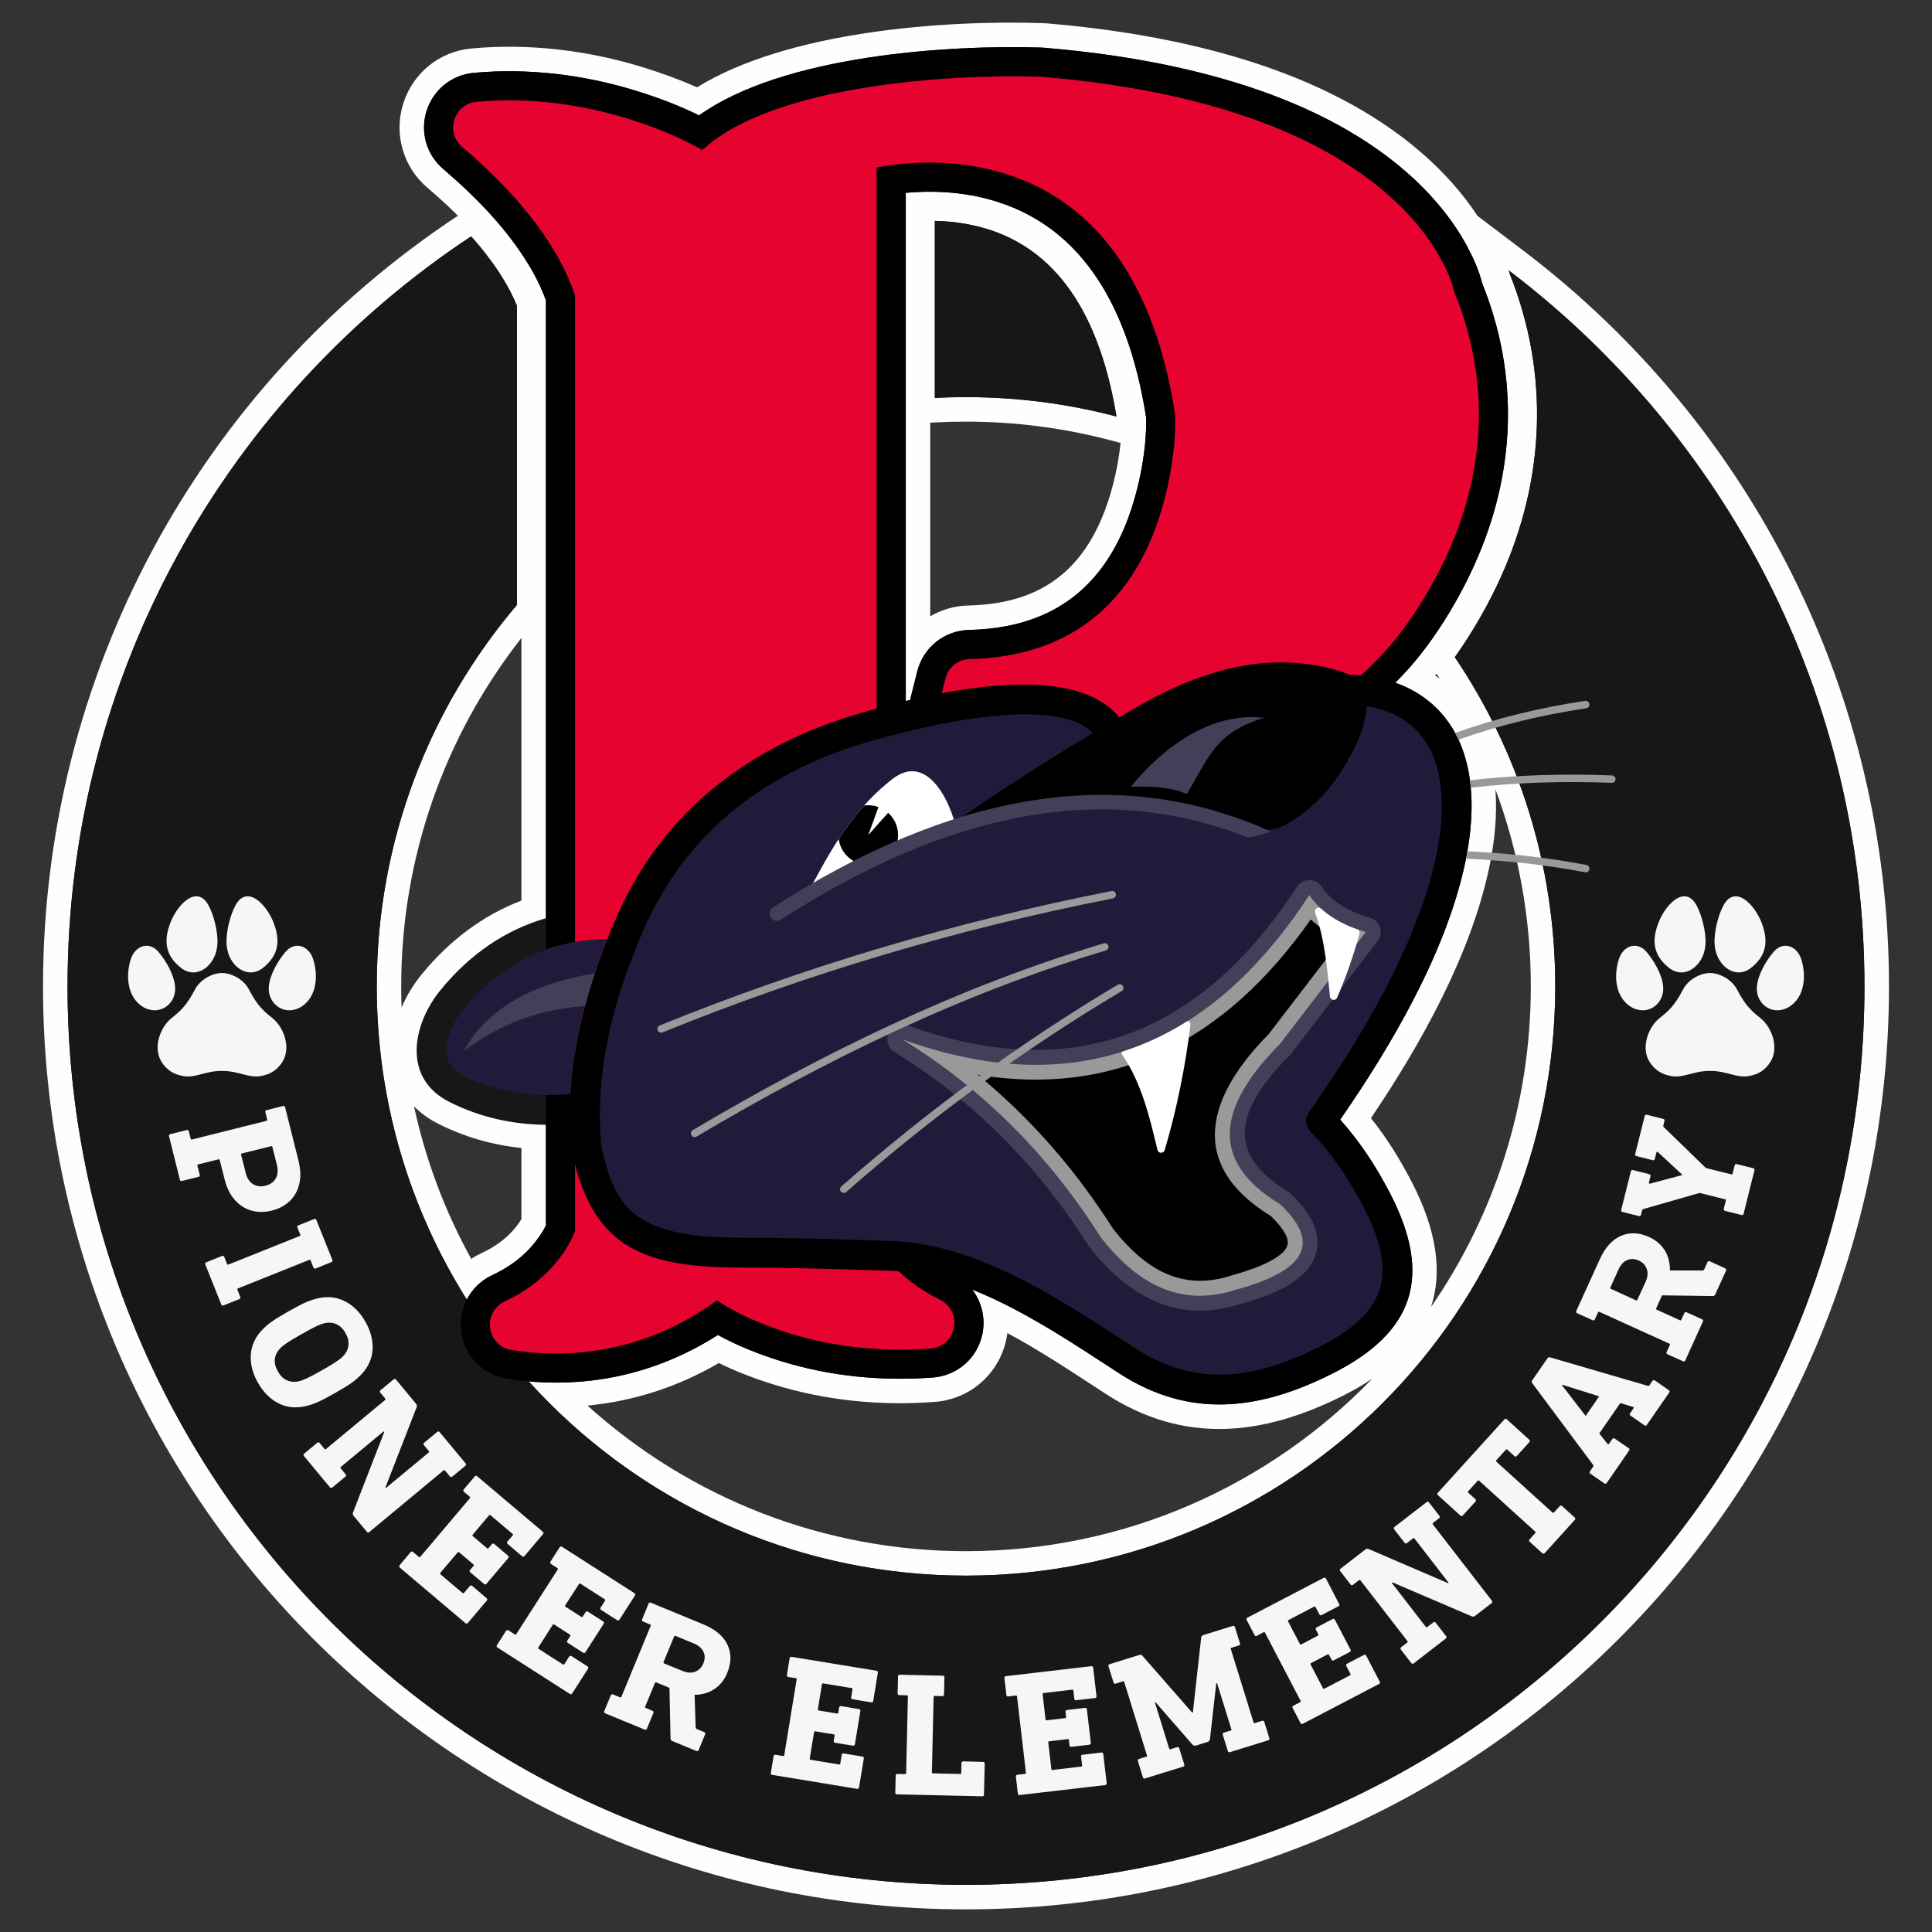 <?xml version="1.0" encoding="UTF-8"?>
<svg xmlns="http://www.w3.org/2000/svg" xmlns:xlink="http://www.w3.org/1999/xlink" xmlns:xodm="http://www.corel.com/coreldraw/odm/2003" xml:space="preserve" width="256px" height="256px" version="1.1" style="shape-rendering:geometricPrecision; text-rendering:geometricPrecision; image-rendering:optimizeQuality; fill-rule:evenodd; clip-rule:evenodd" viewBox="0 0 25600 25600">
 <rect x="0" y="0" width="25600" height="25600" fill="#333333" stroke="none"/>
 <defs>
  <style type="text/css">
   
    .fil0 {fill:#FEFEFE}
    .fil4 {fill:black}
    .fil1 {fill:#171717}
    .fil6 {fill:#211A3A}
    .fil7 {fill:#443E58}
    .fil8 {fill:#999999}
    .fil5 {fill:#E7032F}
    .fil3 {fill:#F6F6F6}
    .fil9 {fill:white}
    .fil2 {fill:#F6F6F6;fill-rule:nonzero}
   
  </style>
 </defs>
 <g id="Layer_x0020_1">
  <g id="_2287799641552">
   <path class="fil0" d="M13348 17664c-3,25 -7,49 -12,73 -93,464 -480,805 -952,839 -721,54 -1446,-17 -2137,-232 -245,-76 -490,-169 -722,-283 -540,315 -1127,505 -1740,564 1370,1238 3146,1929 5015,1929 2114,0 4023,-877 5384,-2286 -120,81 -252,157 -397,230 -1063,531 -2102,642 -3136,-29 -422,-274 -852,-564 -1303,-805zm5614 -346c833,-1207 1322,-2670 1322,-4248 0,-899 -160,-1782 -469,-2612 26,349 -12,709 -84,1046 -245,1151 -899,2324 -1565,3312 210,264 388,550 543,851 323,627 408,1178 253,1651zm114 -8325c-14,-22 -28,-44 -42,-65 -6,7 -12,15 -18,22 20,14 40,28 60,43zm501 -6133l612 464c3052,2318 4841,5906 4841,9746 0,6754 -5476,12230 -12230,12230 -6754,0 -12230,-5476 -12230,-12230 0,-4123 2064,-7941 5494,-10209l4 -2c-78,-78 -158,-154 -240,-227 -54,-49 -109,-97 -164,-144 -323,-275 -449,-714 -320,-1118 129,-406 482,-690 906,-728 765,-69 1542,24 2274,251 241,75 481,161 712,264 1193,-737 3246,-895 4586,-850 17,0 35,2 53,3 1704,144 3661,576 4979,1730 274,240 523,515 723,820zm-12668 5594c-1034,1318 -1593,2934 -1593,4616 0,93 2,186 5,279 67,-156 158,-306 269,-441 360,-439 798,-775 1319,-975l0 -3479zm-1423 6205c152,705 407,1386 758,2022 46,-31 95,-58 146,-82 153,-71 292,-166 405,-292 36,-40 81,-98 114,-152l0 -944c-383,-39 -751,-144 -1101,-320 -130,-65 -236,-144 -322,-232zm9362 -8790l-137 -36c-624,-164 -1266,-246 -1911,-246 -132,0 -264,3 -396,10l-78 4 0 2565c150,-88 324,-139 507,-143 844,-20 1427,-363 1763,-1149 124,-291 218,-661 252,-1005z"></path>
   <path class="fil1" d="M12800 24975c6575,0 11905,-5330 11905,-11905 0,-3873 -1849,-7313 -4713,-9487 5,15 9,31 13,46 528,1326 469,2718 -118,4018 -159,352 -369,723 -610,1061 841,1246 1331,2746 1331,4362 0,4313 -3496,7808 -7808,7808 -2299,0 -4365,-993 -5794,-2574 29,3 59,5 88,7 870,58 1694,-159 2418,-622 262,145 558,260 831,345 653,203 1337,269 2017,219 327,-25 593,-259 658,-580 42,-211 -11,-422 -135,-585 696,277 1364,732 1945,1108 938,609 1861,488 2814,11 1116,-557 1335,-1310 779,-2391 -183,-354 -398,-684 -663,-980 688,-992 1405,-2225 1655,-3399 152,-710 155,-1579 -431,-2103 -147,-131 -314,-224 -493,-287l30 -32c412,-411 778,-999 1016,-1527 548,-1212 602,-2503 103,-3739 -40,-162 -112,-322 -189,-468 -201,-380 -487,-714 -809,-997 -1260,-1102 -3164,-1513 -4792,-1650 -12,-2 -25,-2 -37,-3 -1255,-41 -3437,104 -4548,898 -268,-133 -555,-239 -835,-326 -692,-214 -1426,-303 -2149,-238 -293,27 -536,222 -626,503 -89,281 -3,582 221,772 58,50 115,100 172,151 353,318 690,682 941,1088 98,158 184,326 247,502l0 8185c-531,156 -999,467 -1393,948 -380,462 -512,1172 113,1487 411,207 839,299 1280,303l0 1332c-45,98 -134,217 -197,288 -143,159 -317,280 -510,370 -152,70 -270,186 -342,326 -756,-1202 -1193,-2625 -1193,-4150 0,-1928 699,-3692 1857,-5054l0 -3965c-52,-128 -118,-252 -190,-369 -120,-193 -262,-377 -416,-550 -3222,2131 -5348,5786 -5348,9938 0,6575 5330,11905 11905,11905zm-798 -15686l0 -6734c35,-3 70,-6 104,-8 370,-23 750,13 1104,125 1277,402 1787,1640 1977,2862 10,464 -112,1045 -292,1467 -386,904 -1083,1324 -2054,1346 -329,8 -607,231 -687,550l-95 378 -57 14zm2792 -3770c-637,-168 -1305,-257 -1994,-257 -138,0 -276,3 -413,11l0 -2346c240,5 480,41 707,112 1097,345 1527,1436 1700,2480z"></path>
   <path class="fil1" d="M12800 24975c6575,0 11905,-5330 11905,-11905 0,-3873 -1849,-7313 -4713,-9487 5,15 9,31 13,46 528,1326 469,2718 -118,4018 -159,352 -369,723 -610,1061 841,1246 1331,2746 1331,4362 0,4313 -3496,7808 -7808,7808 -4312,0 -7808,-3495 -7808,-7808 0,-1928 699,-3692 1857,-5054l0 -3965c-52,-128 -118,-252 -190,-369 -120,-193 -262,-377 -416,-550 -3222,2131 -5348,5786 -5348,9938 0,6575 5330,11905 11905,11905zm1994 -19456c-637,-168 -1305,-257 -1994,-257 -138,0 -276,3 -413,11l0 -2346c240,5 480,41 707,112 1097,345 1527,1436 1700,2480z"></path>
   <path class="fil2" d="M3956 15383c27,110 31,210 10,301 -20,91 -62,167 -125,229 -63,61 -143,104 -240,128 -96,24 -187,24 -272,-1 -84,-24 -157,-72 -219,-142 -62,-70 -106,-160 -134,-271l-64 -255c-2,-9 -8,-13 -17,-10l-269 67c-9,2 -12,8 -10,17l30 120c4,15 -2,24 -17,28l-217 54c-15,4 -25,-2 -29,-17l-143 -574c-4,-15 2,-25 17,-29l217 -54c15,-4 25,2 28,17l25 97c2,9 8,13 17,11l986 -247c9,-2 12,-8 10,-17l-24 -97c-4,-15 2,-25 17,-28l217 -55c15,-3 25,2 28,17l178 711zm-347 -185c-2,-9 -8,-13 -17,-10l-387 96c-9,2 -12,8 -10,17l60 238c17,71 50,121 97,151 48,30 103,37 167,21 63,-16 108,-48 135,-97 28,-48 32,-108 15,-179l-60 -237zm795 1496c6,14 2,25 -13,30l-208 84c-14,5 -24,1 -30,-13l-37 -93c-4,-9 -10,-12 -18,-8l-944 378c-9,4 -11,10 -8,18l37 94c6,14 2,24 -12,30l-208 83c-15,6 -25,2 -31,-13l-211 -528c-6,-14 -2,-24 13,-30l207 -84c15,-5 25,-1 31,13l37 94c3,8 10,11 18,7l944 -378c9,-4 11,-10 8,-18l-38 -93c-5,-15 -1,-25 13,-31l208 -83c15,-6 25,-2 30,13l212 528zm438 820c70,123 101,245 95,366 -7,121 -55,230 -145,327 -39,42 -82,80 -129,114 -48,34 -123,80 -226,139 -103,58 -181,99 -235,122 -54,23 -108,41 -164,53 -130,27 -248,12 -355,-44 -107,-56 -195,-146 -265,-269 -70,-123 -102,-245 -95,-366 7,-121 54,-230 144,-327 39,-42 82,-80 130,-114 48,-34 123,-80 226,-139 102,-58 181,-99 234,-122 54,-23 109,-41 165,-53 129,-27 247,-12 354,44 107,56 196,146 266,269zm-264 150c-31,-56 -71,-95 -118,-117 -48,-22 -100,-27 -157,-14 -29,6 -66,19 -110,40 -45,21 -111,56 -199,106 -88,50 -152,88 -193,116 -40,27 -71,52 -91,74 -40,43 -63,90 -68,142 -5,52 8,106 40,161 31,56 70,95 118,117 47,22 100,27 157,14 29,-6 65,-19 110,-40 44,-20 111,-56 199,-106 87,-49 152,-88 192,-116 41,-27 71,-52 91,-74 40,-42 63,-90 68,-142 6,-52 -7,-106 -39,-161zm1591 1726c10,12 9,23 -3,33l-173 143c-12,10 -22,9 -32,-3l-64 -77c-6,-7 -13,-8 -20,-2l-983 816c-12,10 -23,9 -33,-3l-176 -212c-11,-13 -13,-28 -7,-45l413 -1064 -7 -10 -567 471c-8,6 -8,13 -2,20l64 77c10,12 9,23 -3,33l-172 143c-12,10 -23,9 -33,-3l-343 -413c-10,-12 -9,-23 3,-33l172 -143c12,-10 23,-9 33,3l64 78c6,7 13,7 20,1l782 -649c7,-6 8,-13 2,-20l-64 -77c-10,-12 -9,-23 3,-33l172 -143c12,-10 23,-9 33,3l265 320c11,13 14,28 8,45l-415 1066 5 7 569 -472c7,-6 8,-12 2,-20l-64 -77c-10,-12 -9,-23 3,-33l172 -143c12,-10 23,-9 33,3l343 413zm1023 906c11,11 12,21 2,33l-244 289c-10,12 -21,12 -33,2l-190 -161c-12,-10 -13,-21 -3,-33l70 -82c6,-7 5,-13 -2,-19l-292 -247c-7,-6 -14,-6 -20,1l-217 257c-6,7 -5,13 2,19l189 160c7,6 13,6 19,-2l44 -51c10,-12 21,-13 33,-3l181 154c12,10 13,21 3,33l-288 340c-10,11 -21,12 -32,2l-182 -153c-12,-10 -13,-21 -3,-33l46 -54c6,-7 5,-13 -2,-19l-189 -160c-7,-6 -13,-6 -20,2l-229 270c-6,7 -5,14 2,20l292 247c7,6 14,5 20,-2l75 -89c10,-12 21,-13 33,-3l190 162c12,10 13,21 3,33l-250 295c-10,12 -21,13 -33,3l-869 -735c-11,-11 -12,-21 -2,-33l144 -171c10,-12 21,-13 33,-3l77 65c7,6 13,5 20,-2l656 -776c6,-7 6,-14 -1,-20l-77 -64c-12,-10 -13,-21 -2,-33l144 -171c10,-12 21,-13 33,-3l869 735zm1214 814c13,9 15,19 7,32l-204 318c-9,13 -19,16 -33,7l-210 -134c-13,-9 -15,-19 -7,-32l58 -91c5,-8 4,-14 -4,-19l-322 -206c-8,-5 -14,-4 -19,4l-182 282c-5,8 -3,15 5,20l208 133c8,5 14,4 19,-4l37 -57c8,-13 19,-15 32,-7l200 128c13,9 16,19 7,33l-240 375c-9,13 -19,15 -32,7l-201 -129c-13,-8 -15,-19 -7,-32l38 -59c5,-8 4,-14 -4,-19l-208 -134c-8,-5 -15,-3 -20,4l-191 299c-5,8 -4,14 4,19l322 207c8,5 15,3 20,-5l62 -98c9,-13 20,-15 33,-7l210 135c13,8 15,19 7,32l-209 326c-9,13 -19,16 -32,7l-958 -614c-13,-9 -16,-19 -7,-32l120 -189c9,-13 20,-15 33,-7l84 54c8,5 14,4 19,-4l549 -856c5,-8 4,-14 -4,-19l-84 -54c-14,-9 -16,-20 -7,-33l120 -188c9,-13 19,-16 33,-7l958 614zm913 413c160,66 266,156 320,270 54,114 53,239 -3,375 -38,92 -95,163 -170,213 -75,50 -163,75 -262,76l14 435c2,9 6,15 13,18l99 41c15,5 19,16 13,30l-85 207c-6,14 -16,19 -31,13l-319 -132c-16,-6 -23,-18 -23,-35l-14 -669 -175 -72c-8,-4 -15,0 -19,10l-128 310c-4,9 -1,15 8,18l88 37c14,6 19,16 13,30l-86 207c-6,15 -16,19 -30,13l-522 -215c-14,-6 -19,-16 -13,-31l86 -207c6,-14 16,-18 30,-13l93 39c9,3 15,1 18,-8l388 -940c3,-8 1,-15 -8,-18l-92 -38c-15,-6 -19,-16 -13,-31l85 -207c6,-14 16,-18 31,-12l694 286zm-368 153c-9,-3 -15,-1 -19,8l-139 338c-4,9 -1,15 7,19l244 100c62,26 117,29 167,10 50,-19 86,-56 109,-110 23,-56 23,-108 1,-155 -23,-47 -65,-84 -127,-109l-243 -101zm2662 462c15,2 21,11 19,27l-61 372c-3,16 -12,22 -27,20l-246 -41c-15,-2 -22,-11 -19,-27l17 -105c1,-10 -2,-15 -12,-16l-377 -62c-9,-2 -14,2 -16,11l-54 332c-2,9 2,14 11,16l244 40c9,1 15,-3 16,-12l11 -67c3,-15 12,-21 27,-19l235 39c15,2 21,11 19,27l-72 439c-3,15 -12,22 -27,19l-235 -38c-15,-3 -21,-12 -19,-27l11 -69c2,-9 -2,-15 -11,-16l-244 -40c-9,-2 -15,2 -16,11l-58 350c-1,9 3,15 12,16l377 62c10,2 15,-2 16,-11l19 -116c3,-15 12,-21 27,-19l246 41c16,2 22,11 20,26l-63 382c-3,16 -12,22 -27,20l-1123 -185c-15,-2 -22,-11 -19,-26l36 -221c3,-15 11,-22 27,-19l99 16c9,1 14,-2 16,-12l164 -1003c2,-9 -2,-15 -11,-16l-99 -16c-15,-3 -22,-12 -19,-27l36 -221c2,-15 11,-22 27,-19l1123 184zm879 66c15,0 23,8 22,24l-5 224c0,15 -8,23 -24,23l-100 -3c-9,0 -14,4 -14,14l-23 998c-1,9 4,14 13,14l362 8c9,1 14,-4 14,-13l3 -131c0,-15 8,-23 24,-23l261 7c15,0 23,8 23,23l-10 411c0,15 -8,23 -24,22l-1128 -26c-16,0 -23,-8 -23,-24l5 -224c1,-15 8,-23 24,-22l100 2c10,0 14,-4 15,-14l23 -1016c1,-9 -4,-14 -13,-14l-100 -3c-16,0 -24,-8 -23,-24l5 -223c0,-16 8,-23 24,-23l569 13zm1968 -126c15,-2 24,5 25,20l44 376c2,15 -5,24 -20,26l-248 29c-15,1 -24,-5 -26,-21l-12 -106c-1,-10 -7,-14 -16,-13l-380 45c-9,1 -13,6 -12,15l39 334c1,9 6,13 15,12l246 -29c9,-1 13,-6 12,-15l-8 -67c-1,-16 5,-24 21,-26l236 -28c16,-2 24,5 26,21l52 442c2,15 -5,24 -21,26l-236 27c-15,2 -24,-5 -26,-20l-8 -70c-1,-9 -6,-13 -15,-12l-246 29c-9,1 -13,6 -12,15l41 353c1,9 6,13 15,12l380 -45c10,-1 13,-6 13,-15l-14 -116c-2,-15 5,-24 20,-26l248 -29c16,-2 24,5 26,21l45 384c2,16 -5,24 -20,26l-1131 132c-15,2 -24,-5 -26,-20l-26 -223c-1,-15 5,-24 21,-26l99 -11c10,-1 14,-6 13,-16l-118 -1010c-1,-9 -7,-13 -16,-12l-99 12c-16,2 -25,-5 -26,-21l-26 -222c-2,-15 5,-24 20,-26l1131 -132zm1874 -533c15,-4 25,1 30,16l66 214c4,14 -1,24 -16,29l-95 29c-9,3 -12,9 -10,18l301 971c3,9 9,12 18,9l96 -29c15,-5 24,0 29,15l66 214c5,15 0,24 -15,29l-506 157c-15,4 -24,-1 -29,-16l-66 -213c-5,-15 0,-25 15,-30l89 -27c9,-3 12,-9 9,-18l-189 -610 -11 3 -83 734c-3,22 -14,36 -33,42l-151 47c-20,6 -37,1 -52,-16l-485 -557 -9 2 189 611c3,9 9,12 18,9l87 -27c15,-5 24,1 29,15l66 214c5,15 -1,25 -15,29l-504 156c-15,5 -24,0 -29,-15l-66 -214c-5,-15 0,-24 15,-29l96 -30c9,-2 12,-8 9,-17l-301 -971c-3,-9 -8,-12 -17,-10l-96 30c-15,5 -25,0 -29,-15l-67 -214c-4,-15 1,-25 16,-29l390 -121c19,-6 34,-3 44,10l659 753 9 -2 110 -991c1,-17 11,-28 31,-35l387 -120zm1204 -637c14,-7 24,-3 32,10l174 335c8,14 4,24 -9,31l-222 116c-13,7 -24,4 -31,-10l-50 -95c-4,-8 -10,-10 -19,-6l-339 177c-8,4 -10,11 -6,19l156 298c4,8 10,10 19,6l219 -115c8,-4 10,-10 6,-19l-31 -60c-8,-13 -4,-24 9,-31l211 -110c14,-7 25,-4 32,10l206 394c7,14 4,25 -10,32l-211 110c-14,7 -24,4 -31,-10l-33 -62c-4,-8 -10,-10 -19,-6l-219 115c-8,4 -10,10 -6,19l164 314c5,8 11,10 19,6l339 -177c9,-5 10,-11 6,-19l-54 -103c-7,-14 -4,-25 10,-32l221 -115c14,-8 24,-4 32,9l179 344c7,13 4,24 -10,31l-1009 527c-14,7 -24,4 -31,-10l-104 -199c-7,-13 -4,-24 10,-31l89 -46c8,-5 10,-11 6,-19l-471 -902c-4,-8 -10,-10 -19,-6l-88 47c-14,7 -25,4 -32,-10l-104 -199c-7,-13 -4,-24 10,-31l1009 -527zm1365 -1004c12,-10 23,-8 32,4l137 177c10,12 9,24 -4,33l-79 61c-7,6 -8,13 -3,20l782 1011c10,12 8,23 -4,33l-218 168c-13,10 -28,12 -45,6l-1050 -450 -9 7 451 583c6,7 12,8 19,2l80 -61c12,-10 23,-8 32,4l137 177c10,12 8,23 -4,33l-424 328c-12,10 -23,8 -33,-4l-137 -177c-9,-12 -8,-23 4,-33l80 -61c7,-6 8,-12 2,-20l-622 -804c-6,-8 -12,-8 -20,-3l-79 62c-12,9 -23,8 -32,-4l-137 -178c-10,-12 -9,-23 4,-32l328 -254c14,-11 29,-13 46,-6l1051 452 7 -6 -452 -585c-6,-7 -12,-8 -20,-2l-79 61c-12,10 -23,8 -33,-4l-137 -177c-9,-12 -8,-23 5,-33l424 -328zm1030 -1095c11,-12 22,-13 33,-2l297 269c12,11 12,22 2,33l-166 183c-11,12 -22,12 -33,2l-93 -85c-7,-6 -14,-6 -20,1l-126 139c-6,6 -5,13 1,19l743 674c7,6 14,6 20,-1l75 -83c11,-11 22,-12 33,-1l166 150c11,10 12,21 1,33l-397 439c-11,11 -22,12 -33,1l-166 -150c-12,-11 -12,-22 -2,-33l75 -83c7,-7 6,-14 -1,-20l-742 -673c-7,-7 -14,-6 -20,0l-126 139c-6,7 -5,13 1,19l94 85c11,10 12,22 1,33l-166 183c-10,12 -21,12 -33,2l-297 -270c-11,-10 -12,-21 -1,-33l880 -970zm572 -811c8,-13 20,-17 36,-12l1293 377c9,3 17,0 23,-9l38 -56c9,-12 20,-14 33,-6l184 128c13,9 15,19 6,32l-296 428c-9,13 -19,15 -32,6l-184 -127c-13,-9 -15,-20 -6,-33l45 -65c6,-9 4,-15 -7,-19l-168 -51 -279 403 107 136c4,5 8,7 12,7 4,0 7,-2 10,-6l44 -63c9,-13 20,-15 32,-6l185 127c12,9 14,20 5,32l-295 428c-9,13 -20,15 -33,6l-184 -127c-13,-9 -15,-20 -6,-33l41 -59c6,-9 7,-17 1,-25l-806 -1082c-10,-12 -11,-25 -2,-38l203 -293zm506 764l179 -260 -491 -154 -4 5 316 409zm187 -2076c71,-157 165,-260 280,-310 116,-50 241,-45 376,16 90,42 159,101 206,178 47,77 69,165 67,264l435 1c9,-1 15,-5 18,-12l45 -98c6,-14 16,-18 31,-12l203 93c15,6 18,17 12,31l-143 314c-7,16 -19,23 -36,22l-669 -9 -78 172c-4,8 -1,15 9,19l306 139c8,4 14,2 18,-7l40 -87c6,-14 16,-18 31,-11l204 92c14,7 17,17 11,31l-233 514c-7,14 -17,18 -31,11l-204 -92c-14,-7 -18,-17 -12,-31l42 -91c4,-9 1,-15 -7,-19l-926 -421c-8,-3 -14,-1 -18,7l-42 92c-6,14 -17,18 -31,11l-204 -92c-14,-7 -18,-17 -11,-31l311 -684zm140 374c-4,8 -2,14 7,18l333 152c8,4 15,1 18,-7l110 -240c27,-61 33,-117 15,-167 -17,-51 -52,-88 -106,-113 -55,-25 -107,-27 -155,-6 -48,21 -86,62 -113,123l-109 240zm455 -2272c3,-15 13,-20 28,-17l217 55c15,3 21,13 17,28l-16 63c-1,6 1,13 8,19l557 541 337 84c9,2 15,-1 17,-10l27 -109c4,-15 13,-21 28,-17l217 54c16,4 21,14 17,29l-143 574c-4,15 -13,21 -28,17l-218 -54c-15,-4 -20,-13 -17,-28l27 -109c3,-9 0,-15 -10,-17l-337 -84 -743 213c-11,4 -17,10 -19,17l-14 59c-4,15 -13,21 -29,17l-217 -54c-15,-4 -20,-13 -17,-29l128 -509c3,-15 13,-20 28,-17l215 54c15,4 20,13 17,28l-21 82c-3,12 2,17 16,16l422 -113 2 -7 -322 -299c-4,-3 -8,-4 -11,-3 -4,0 -6,3 -7,8l-22 86c-4,15 -13,20 -28,17l-215 -54c-15,-4 -21,-13 -17,-28l126 -503z"></path>
   <path class="fil3" d="M2426 14258c-109,-20 -213,-66 -290,-196 -108,-181 -17,-444 131,-566 110,-90 198,-155 317,-386 68,-130 229,-217 357,-217 129,0 290,87 357,217 119,231 208,296 318,386 148,122 239,385 131,566 -78,130 -182,176 -290,196 -164,31 -287,-68 -516,-68 -229,0 -352,99 -515,68zm-538 -920c-197,-126 -227,-399 -156,-626 58,-182 242,-246 368,-99 90,106 206,293 220,460 20,237 -218,401 -432,265zm1592 -510c225,-175 233,-378 142,-610 -91,-230 -349,-507 -504,-218 -66,123 -128,352 -115,519 21,284 277,464 477,309zm515 510c197,-126 227,-399 155,-626 -57,-182 -241,-246 -367,-99 -90,106 -207,293 -221,460 -19,237 219,401 433,265zm-1593 -510c-225,-175 -232,-378 -141,-610 90,-230 349,-507 504,-218 66,123 128,352 115,519 -22,284 -277,464 -478,309z"></path>
   <path class="fil3" d="M22143 14258c-108,-20 -212,-66 -290,-196 -108,-181 -17,-444 131,-566 110,-90 199,-155 318,-386 67,-130 229,-217 357,-217 128,0 289,87 357,217 119,231 207,296 317,386 148,122 239,385 131,566 -77,130 -181,176 -290,196 -163,31 -286,-68 -515,-68 -229,0 -352,99 -516,68zm-538 -920c-197,-126 -227,-399 -155,-626 57,-182 241,-246 367,-99 90,106 207,293 221,460 19,237 -218,401 -433,265zm1593 -510c225,-175 232,-378 141,-610 -90,-230 -349,-507 -504,-218 -66,123 -128,352 -115,519 22,284 277,464 478,309zm514 510c197,-126 227,-399 156,-626 -58,-182 -242,-246 -367,-99 -91,106 -207,293 -221,460 -20,237 218,401 432,265zm-1592 -510c-225,-175 -233,-378 -141,-610 90,-230 348,-507 503,-218 66,123 128,352 116,519 -22,284 -278,464 -478,309z"></path>
   <path class="fil4" d="M9512 17689c-724,463 -1548,680 -2418,622 -125,-8 -250,-23 -374,-42 -318,-50 -562,-297 -607,-616 -44,-319 122,-624 414,-759 193,-90 367,-211 510,-370 63,-71 152,-190 197,-288l0 -12255c-63,-176 -149,-344 -247,-502 -251,-406 -588,-770 -941,-1088 -57,-51 -114,-101 -172,-151 -224,-190 -310,-491 -221,-772 90,-281 333,-476 626,-503 723,-65 1457,24 2149,238 280,87 567,193 835,326 1111,-794 3293,-939 4548,-898 12,1 25,1 37,3 1628,137 3532,548 4792,1650 322,283 608,617 809,997 77,146 149,306 189,468 499,1236 445,2527 -103,3739 -238,528 -604,1116 -1016,1527 -671,720 -1740,1041 -2685,1194 -774,125 -1562,159 -2344,141 -273,-6 -546,-17 -818,-39 -217,-17 -406,-123 -532,-300 -127,-176 -167,-389 -115,-599l129 -515c80,-319 358,-542 687,-550 971,-22 1668,-442 2054,-1346 180,-422 302,-1003 292,-1467 -190,-1222 -700,-2460 -1977,-2862 -354,-112 -734,-148 -1104,-125 -34,2 -69,5 -104,8l0 13211c0,58 -7,113 -20,169 -75,315 59,533 302,727 108,86 230,158 353,221 290,148 445,470 381,790 -65,321 -331,555 -658,580 -680,50 -1364,-16 -2017,-219 -273,-85 -569,-200 -831,-345z"></path>
   <path class="fil5" d="M7620 16307l0 -2680 0 -9710c-74,-225 -181,-440 -305,-641 -270,-436 -631,-829 -1011,-1172 -59,-53 -119,-106 -180,-157 -106,-91 -146,-229 -103,-362 42,-133 154,-223 293,-236 673,-61 1355,23 2000,222 328,102 691,242 992,418 927,-866 3300,-1012 4492,-972 6,0 11,0 17,1 1538,130 3381,515 4571,1557 286,250 544,548 722,886 65,122 132,269 161,405 472,1147 424,2337 -85,3464 -219,484 -568,1046 -942,1417 -605,653 -1616,943 -2470,1081 -748,122 -1516,154 -2273,136 -266,-6 -532,-16 -797,-37 -103,-8 -189,-57 -249,-141 -60,-84 -79,-180 -54,-281l129 -515c38,-150 167,-253 322,-257 1122,-26 1953,-536 2399,-1580 204,-475 339,-1135 322,-1654 -210,-1386 -808,-2743 -2245,-3195 -400,-126 -826,-168 -1244,-142 -152,10 -314,26 -466,59l0 11310 0 2235c0,28 -3,52 -9,79 -111,464 75,829 436,1118 128,102 273,189 418,263 138,70 210,219 179,370 -31,152 -154,261 -308,272 -633,47 -1268,-13 -1874,-202 -307,-95 -682,-247 -957,-436 -700,509 -1512,754 -2382,697 -113,-8 -227,-21 -340,-39 -150,-23 -263,-138 -284,-289 -21,-150 56,-291 194,-355 241,-112 457,-264 635,-463 109,-121 244,-314 296,-474z"></path>
   <path class="fil4" d="M14876 9569c944,-434 1991,-667 3031,-628 393,15 777,127 1075,393 586,524 583,1393 431,2103 -250,1174 -967,2407 -1655,3399 265,296 480,626 663,980 556,1081 337,1834 -779,2391 -953,477 -1876,598 -2814,-11 -864,-560 -1923,-1295 -2977,-1355l-133 -5c-2,0 -4,0 -6,0 -622,-20 -1243,-40 -1865,-40 -1273,-1 -1996,-224 -2268,-1541 -2,-7 -3,-14 -4,-21 -103,-1085 172,-2127 609,-3113 619,-1397 1786,-2263 3239,-2678 771,-221 2855,-776 3453,126z"></path>
   <path class="fil6" d="M7968 15185c61,294 158,628 377,845 352,349 1040,370 1502,370 626,1 1252,20 1871,41l2 0c2,0 4,0 6,0l143 5c1152,66 2234,810 3174,1419 815,529 1598,401 2422,-11 915,-457 1059,-974 605,-1857 -190,-368 -417,-708 -707,-1005 -67,-69 -75,-173 -20,-252 681,-965 1435,-2217 1684,-3386 118,-555 158,-1309 -308,-1725 -228,-203 -529,-282 -827,-293 -1040,-39 -2088,213 -3018,671 -52,26 -107,28 -161,6 -54,-22 -92,-61 -112,-116 -298,-833 -2519,-232 -3070,-75 -1338,383 -2414,1170 -2986,2459 -406,919 -671,1894 -577,2904z"></path>
   <path class="fil6" d="M7561 14495c39,-707 225,-1397 488,-2053 -759,13 -1393,302 -1903,922 -206,251 -393,693 -14,884 455,230 934,294 1429,247z"></path>
   <path class="fil4" d="M15979 10832c-1145,-313 -2352,-183 -3599,256 887,-644 1800,-1204 2654,-1702 802,-469 1731,-791 2717,-495 531,160 404,706 49,1285 -189,310 -431,553 -725,731 -321,194 -650,47 -1096,-75z"></path>
   <path class="fil7" d="M16424 17282c-832,263 -1479,-111 -1990,-759 -4,-6 -8,-11 -12,-17 -662,-1048 -1513,-1916 -2570,-2565 -86,-54 -118,-163 -74,-254 44,-92 149,-135 245,-101 2216,798 3893,106 5161,-1834 37,-58 96,-89 164,-90 68,0 127,31 165,88 147,218 392,339 638,410 65,18 112,64 134,128 21,64 10,128 -31,182 -379,494 -758,988 -1137,1482 -5,7 -10,13 -16,19 -639,642 -946,1268 -38,1816 12,7 22,15 33,25 193,182 393,432 359,715 -54,452 -660,654 -1031,755z"></path>
   <path class="fil8" d="M17349 11860c-1329,2033 -3105,2736 -5393,1912 1064,654 1940,1532 2633,2628 479,608 1045,927 1779,692 1032,-278 1084,-675 593,-1136 -952,-574 -819,-1301 0,-2124 378,-494 757,-988 1136,-1482 -349,-101 -597,-265 -748,-490z"></path>
   <path class="fil4" d="M12954 14241c704,576 1301,1263 1797,2045 407,513 890,831 1557,618 3,-1 5,-2 8,-3 159,-42 721,-207 747,-421 14,-120 -137,-283 -223,-366 -1122,-689 -839,-1593 -28,-2413 321,-419 642,-838 964,-1257 -150,-66 -288,-151 -408,-261 -1136,1620 -2606,2356 -4414,2058z"></path>
   <path class="fil9" d="M12649 10896c-706,280 -1359,631 -1999,1033 294,-538 588,-1150 1173,-1605 444,-346 740,250 826,572z"></path>
   <path class="fil9" d="M17505 12041l4 3 3 3 6 5 1 1 6 5 4 4 2 2 7 5 1 1 6 5 5 4 1 1 7 6 2 1 5 4 6 5 1 1 7 5 2 2 4 3 7 5 0 0 7 5 4 3 3 2 7 5 1 1 6 4 6 4 2 1 7 5 2 2 5 3 7 5 0 0 7 4 8 5 7 5 1 1 6 3 6 4 2 1 7 4 4 3 3 2 8 4 1 1 6 3 6 4 2 1 7 4 4 2 4 2 8 4 7 4 7 4 1 0 8 4 4 3 3 1 8 4 2 1 6 3 7 4 1 0 7 4 6 2 2 2 8 3 3 2 5 2 8 4 1 0 7 3 7 3 0 1 8 3 6 3 2 1 8 3 4 2 4 1 8 4 3 1 5 2 8 3 1 0 7 3 8 3 0 0 9 4 6 2 2 1 8 3 5 2 3 1 8 3 4 1 4 2 8 2 1 1 0 0c24,9 37,35 30,59 -80,290 -177,570 -296,846 -9,21 -31,33 -53,30 -23,-4 -39,-22 -42,-44 -36,-364 -70,-767 -197,-1111 -8,-21 -1,-45 18,-58 19,-12 44,-11 61,4l0 1zm-1731 1540c-69,561 -181,1117 -341,1658 -7,22 -26,36 -49,36 -23,-1 -41,-16 -47,-38 -103,-432 -211,-888 -466,-1259 -8,-12 -10,-26 -7,-41 305,-96 597,-233 875,-409 5,2 10,4 15,8 15,10 22,27 20,45z"></path>
   <path class="fil8" d="M19281 9712c558,-200 1137,-337 1723,-425 27,-4 52,15 56,42 4,27 -14,52 -41,56 -576,86 -1145,220 -1693,416 -14,-30 -29,-60 -45,-89zm-4534 2192c-2043,402 -4039,991 -5968,1776 -26,10 -55,-2 -65,-27 -10,-26 2,-54 27,-65 1936,-786 3937,-1378 5987,-1781 27,-5 53,12 58,39 5,27 -12,53 -39,58zm-94 690c-1920,575 -3703,1447 -5423,2466 -24,14 -54,6 -68,-18 -14,-23 -6,-53 17,-67 1728,-1023 3518,-1898 5446,-2475 26,-8 53,7 61,33 8,26 -7,54 -33,61zm209 539c-1300,773 -2514,1665 -3649,2662 -20,18 -51,16 -69,-4 -18,-20 -16,-52 4,-70 1140,-1001 2359,-1897 3663,-2673 23,-14 54,-6 68,17 14,24 6,54 -17,68zm4582 -1853c529,25 1058,82 1577,181 27,6 44,31 39,58 -5,27 -31,45 -58,39 -518,-100 -1047,-155 -1576,-180 6,-33 12,-65 18,-98zm33 -941c625,-71 1254,-89 1882,-64 28,1 49,24 48,51 -1,27 -24,49 -52,47 -623,-24 -1247,-7 -1867,64 -3,-33 -6,-66 -11,-98z"></path>
   <path class="fil7" d="M7751 13331c-555,37 -1095,209 -1609,599 321,-579 926,-900 1739,-1032 -48,144 -91,288 -130,433z"></path>
   <path class="fil7" d="M15726 10522c304,-509 379,-811 1024,-1011 -613,-71 -1236,271 -1765,912 296,0 513,-1 741,99z"></path>
   <path class="fil4" d="M11855 11250c29,-55 45,-118 45,-185 0,-117 -51,-223 -132,-295l-263 295 135 -371c-42,-16 -87,-24 -135,-24 -19,0 -37,1 -55,4 -127,142 -237,291 -337,443 24,177 164,317 341,340 133,-71 266,-141 401,-207z"></path>
   <path class="fil7" d="M10241 12025c2354,-1517 4570,-1923 6594,-1008 -90,37 -193,65 -304,80 -1905,-761 -3976,-334 -6186,1090 -44,29 -104,16 -133,-28 -29,-45 -16,-105 29,-134z"></path>
  </g>
 </g>
</svg>
